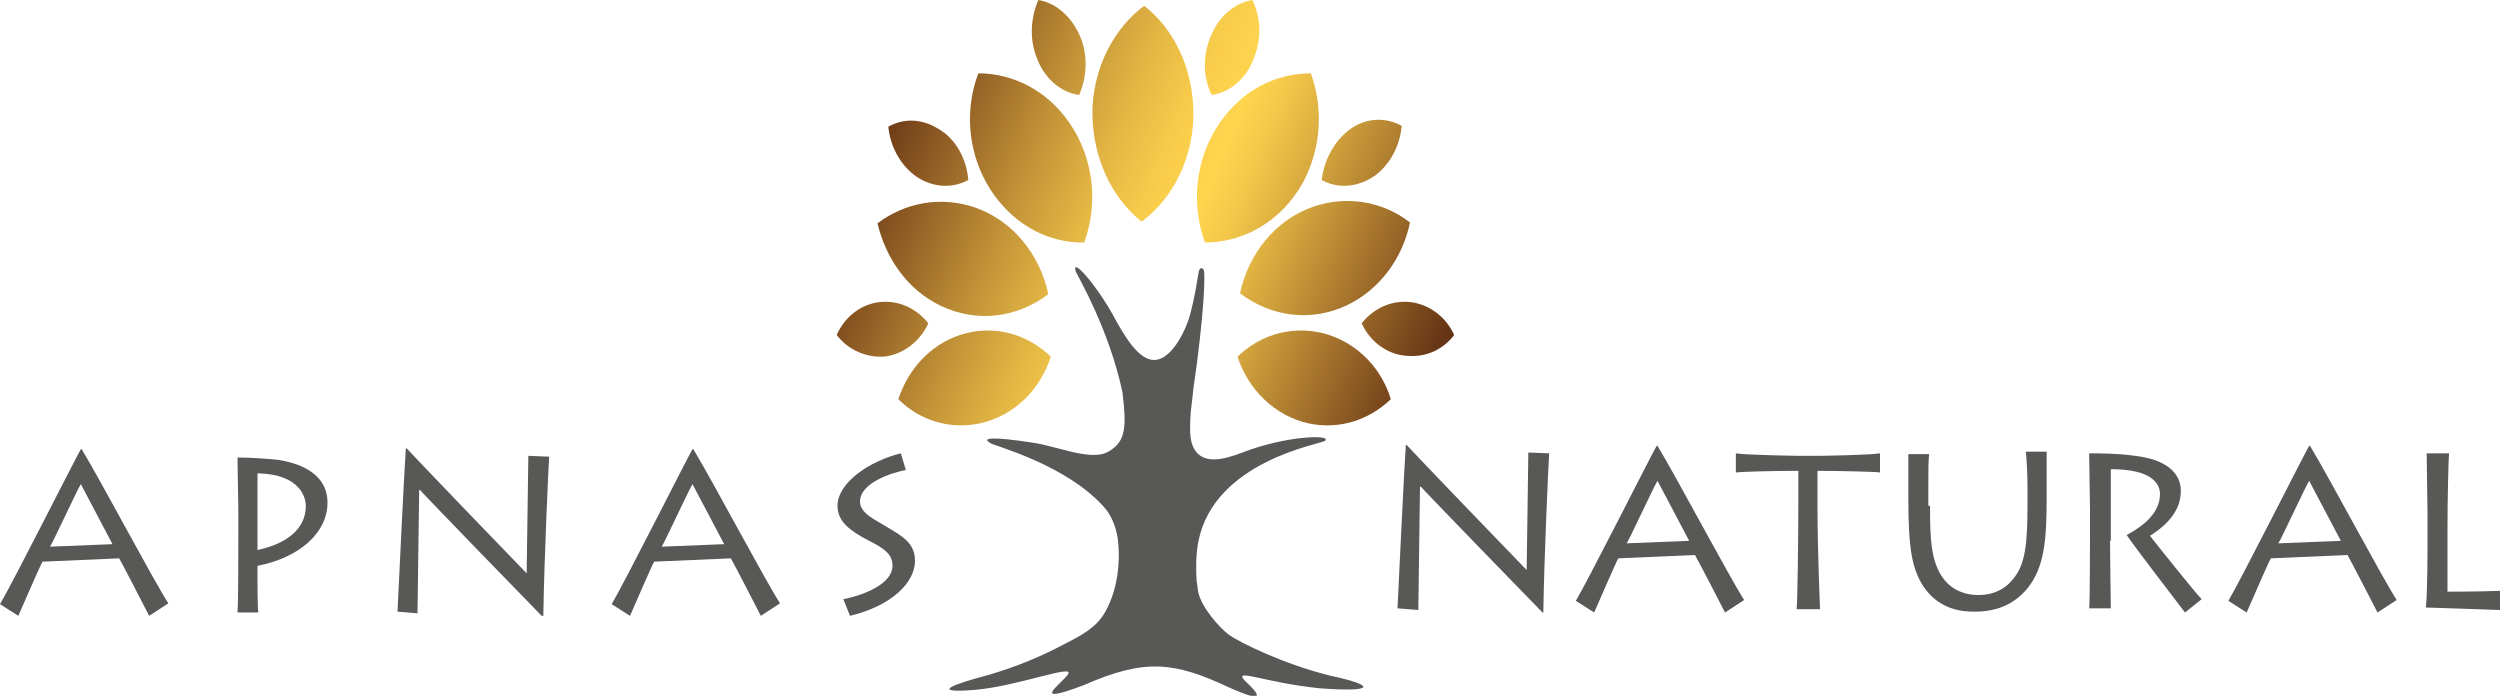 <?xml version="1.0" encoding="UTF-8"?> <!-- Generator: Adobe Illustrator 25.4.1, SVG Export Plug-In . SVG Version: 6.00 Build 0) --> <svg xmlns="http://www.w3.org/2000/svg" xmlns:xlink="http://www.w3.org/1999/xlink" version="1.1" id="Layer_1" x="0px" y="0px" width="300px" height="83.5px" viewBox="0 0 300 83.5" style="enable-background:new 0 0 300 83.5;" xml:space="preserve"> <style type="text/css"> .st0{fill:url(#SVGID_1_);} .st1{fill:url(#SVGID_00000075843810524413456180000005625663683759171991_);} .st2{fill:url(#SVGID_00000048475585889960828850000003517562963656541348_);} .st3{fill:url(#SVGID_00000079450298284593303340000000040669951995908783_);} .st4{fill:url(#SVGID_00000054241083564497920050000011779460643359577021_);} .st5{fill:url(#SVGID_00000092441132324299815300000007845916934522355350_);} .st6{fill:url(#SVGID_00000151535925830448599050000006482988817049798280_);} .st7{fill:url(#SVGID_00000124159466391515634720000017808995874338254720_);} .st8{fill:url(#SVGID_00000105415336363747535530000013858591988965697195_);} .st9{fill:url(#SVGID_00000029733698763731461340000002443108981027587774_);} .st10{fill:url(#SVGID_00000078032277894066496810000000979389130929090490_);} .st11{fill:url(#SVGID_00000144336124090536504590000009531512544965234829_);} .st12{fill:url(#SVGID_00000021115133962711994370000005095396186942887858_);} .st13{fill:#585857;} </style> <g> <g> <g> <linearGradient id="SVGID_1_" gradientUnits="userSpaceOnUse" x1="112.288" y1="-9.052" x2="183.849" y2="20.673"> <stop offset="5.618000e-03" style="stop-color:#5C2C11"></stop> <stop offset="6.350435e-02" style="stop-color:#73401A"></stop> <stop offset="0.177" style="stop-color:#9E6C2A"></stop> <stop offset="0.285" style="stop-color:#C59638"></stop> <stop offset="0.385" style="stop-color:#E4B744"></stop> <stop offset="0.475" style="stop-color:#F9CD4B"></stop> <stop offset="0.545" style="stop-color:#FFD54E"></stop> <stop offset="0.6" style="stop-color:#F3C749"></stop> <stop offset="0.693" style="stop-color:#D3A53D"></stop> <stop offset="0.813" style="stop-color:#A5732C"></stop> <stop offset="0.952" style="stop-color:#6E3C18"></stop> <stop offset="1" style="stop-color:#5C2C11"></stop> </linearGradient> <path class="st0" d="M145.4,11.4L145.4,11.4L145.4,11.4L145.4,11.4L145.4,11.4L145.4,11.4c2.2-0.3,4.2-2,5.1-4.5 c0.9-2.3,0.8-4.8-0.2-6.9l0,0c-1.9,0.3-3.8,1.7-4.8,3.9C144.3,6.3,144.3,9.2,145.4,11.4L145.4,11.4z"></path> <g> <linearGradient id="SVGID_00000169535379643338791010000001706173468440518074_" gradientUnits="userSpaceOnUse" x1="107.903" y1="1.505" x2="179.464" y2="31.23"> <stop offset="5.618000e-03" style="stop-color:#5C2C11"></stop> <stop offset="6.350435e-02" style="stop-color:#73401A"></stop> <stop offset="0.177" style="stop-color:#9E6C2A"></stop> <stop offset="0.285" style="stop-color:#C59638"></stop> <stop offset="0.385" style="stop-color:#E4B744"></stop> <stop offset="0.475" style="stop-color:#F9CD4B"></stop> <stop offset="0.545" style="stop-color:#FFD54E"></stop> <stop offset="0.6" style="stop-color:#F3C749"></stop> <stop offset="0.693" style="stop-color:#D3A53D"></stop> <stop offset="0.813" style="stop-color:#A5732C"></stop> <stop offset="0.952" style="stop-color:#6E3C18"></stop> <stop offset="1" style="stop-color:#5C2C11"></stop> </linearGradient> <path style="fill:url(#SVGID_00000169535379643338791010000001706173468440518074_);" d="M137,26.6L137,26.6L137,26.6L137,26.6 L137,26.6L137,26.6L137,26.6c3.9-2.9,6.4-8,6.2-13.6c-0.2-5.1-2.4-9.6-5.9-12.3v0c-3.5,2.6-5.9,7-6.2,12.1 C130.9,18.4,133.2,23.6,137,26.6z"></path> <linearGradient id="SVGID_00000164478593531211720860000004663677909106355109_" gradientUnits="userSpaceOnUse" x1="104.046" y1="10.791" x2="175.606" y2="40.516"> <stop offset="5.618000e-03" style="stop-color:#5C2C11"></stop> <stop offset="6.350435e-02" style="stop-color:#73401A"></stop> <stop offset="0.177" style="stop-color:#9E6C2A"></stop> <stop offset="0.285" style="stop-color:#C59638"></stop> <stop offset="0.385" style="stop-color:#E4B744"></stop> <stop offset="0.475" style="stop-color:#F9CD4B"></stop> <stop offset="0.545" style="stop-color:#FFD54E"></stop> <stop offset="0.6" style="stop-color:#F3C749"></stop> <stop offset="0.693" style="stop-color:#D3A53D"></stop> <stop offset="0.813" style="stop-color:#A5732C"></stop> <stop offset="0.952" style="stop-color:#6E3C18"></stop> <stop offset="1" style="stop-color:#5C2C11"></stop> </linearGradient> <path style="fill:url(#SVGID_00000164478593531211720860000004663677909106355109_);" d="M130.1,29.1L130.1,29.1L130.1,29.1 C130.1,29.2,130.1,29.2,130.1,29.1L130.1,29.1C130.1,29.2,130.1,29.2,130.1,29.1L130.1,29.1c1.7-4.6,1.2-10.1-1.8-14.4 c-2.7-3.9-6.8-5.9-10.9-5.9l0,0c-1.6,4.2-1.3,9.1,1,13.2C121,26.6,125.5,29.2,130.1,29.1z"></path> <linearGradient id="SVGID_00000164490064670506131550000004580067973015645885_" gradientUnits="userSpaceOnUse" x1="98.59" y1="23.925" x2="170.15" y2="53.651"> <stop offset="5.618000e-03" style="stop-color:#5C2C11"></stop> <stop offset="6.350435e-02" style="stop-color:#73401A"></stop> <stop offset="0.177" style="stop-color:#9E6C2A"></stop> <stop offset="0.285" style="stop-color:#C59638"></stop> <stop offset="0.385" style="stop-color:#E4B744"></stop> <stop offset="0.475" style="stop-color:#F9CD4B"></stop> <stop offset="0.545" style="stop-color:#FFD54E"></stop> <stop offset="0.6" style="stop-color:#F3C749"></stop> <stop offset="0.693" style="stop-color:#D3A53D"></stop> <stop offset="0.813" style="stop-color:#A5732C"></stop> <stop offset="0.952" style="stop-color:#6E3C18"></stop> <stop offset="1" style="stop-color:#5C2C11"></stop> </linearGradient> <path style="fill:url(#SVGID_00000164490064670506131550000004580067973015645885_);" d="M112.9,36.7c4.4,2.1,9.2,1.4,12.9-1.4 v0l0,0c0,0,0,0,0,0l0,0l0,0l0,0c-1-4.7-4.2-8.8-8.8-10.4c-4.1-1.4-8.4-0.6-11.7,1.9l0,0C106.3,31,108.9,34.8,112.9,36.7z"></path> <linearGradient id="SVGID_00000004536620232371647120000005034918647667427726_" gradientUnits="userSpaceOnUse" x1="93.689" y1="35.724" x2="165.249" y2="65.449"> <stop offset="5.618000e-03" style="stop-color:#5C2C11"></stop> <stop offset="6.350435e-02" style="stop-color:#73401A"></stop> <stop offset="0.177" style="stop-color:#9E6C2A"></stop> <stop offset="0.285" style="stop-color:#C59638"></stop> <stop offset="0.385" style="stop-color:#E4B744"></stop> <stop offset="0.475" style="stop-color:#F9CD4B"></stop> <stop offset="0.545" style="stop-color:#FFD54E"></stop> <stop offset="0.6" style="stop-color:#F3C749"></stop> <stop offset="0.693" style="stop-color:#D3A53D"></stop> <stop offset="0.813" style="stop-color:#A5732C"></stop> <stop offset="0.952" style="stop-color:#6E3C18"></stop> <stop offset="1" style="stop-color:#5C2C11"></stop> </linearGradient> <path style="fill:url(#SVGID_00000004536620232371647120000005034918647667427726_);" d="M117.6,50.8c4.1-0.9,7.2-4,8.5-8h0l0,0 c0,0,0,0,0,0c0,0,0,0,0,0l0,0l0,0c-2.9-2.8-7-3.9-10.9-2.6c-3.6,1.2-6.2,4.1-7.4,7.7l0,0C110.3,50.4,113.9,51.6,117.6,50.8z"></path> <linearGradient id="SVGID_00000155853663384543163820000005777313548942078092_" gradientUnits="userSpaceOnUse" x1="108.048" y1="1.157" x2="179.608" y2="30.882"> <stop offset="5.618000e-03" style="stop-color:#5C2C11"></stop> <stop offset="6.350435e-02" style="stop-color:#73401A"></stop> <stop offset="0.177" style="stop-color:#9E6C2A"></stop> <stop offset="0.285" style="stop-color:#C59638"></stop> <stop offset="0.385" style="stop-color:#E4B744"></stop> <stop offset="0.475" style="stop-color:#F9CD4B"></stop> <stop offset="0.545" style="stop-color:#FFD54E"></stop> <stop offset="0.6" style="stop-color:#F3C749"></stop> <stop offset="0.693" style="stop-color:#D3A53D"></stop> <stop offset="0.813" style="stop-color:#A5732C"></stop> <stop offset="0.952" style="stop-color:#6E3C18"></stop> <stop offset="1" style="stop-color:#5C2C11"></stop> </linearGradient> <path style="fill:url(#SVGID_00000155853663384543163820000005777313548942078092_);" d="M144.6,29.1 C144.6,29.2,144.6,29.2,144.6,29.1L144.6,29.1L144.6,29.1L144.6,29.1c4.6,0,9.1-2.5,11.7-7.1c2.3-4.2,2.5-9.1,1-13.2l0,0 c-4.2,0-8.2,2-10.9,5.9C143.4,19,142.9,24.5,144.6,29.1L144.6,29.1z"></path> <linearGradient id="SVGID_00000036228704074577492220000003826730918018780832_" gradientUnits="userSpaceOnUse" x1="104.984" y1="8.533" x2="176.544" y2="38.258"> <stop offset="5.618000e-03" style="stop-color:#5C2C11"></stop> <stop offset="6.350435e-02" style="stop-color:#73401A"></stop> <stop offset="0.177" style="stop-color:#9E6C2A"></stop> <stop offset="0.285" style="stop-color:#C59638"></stop> <stop offset="0.385" style="stop-color:#E4B744"></stop> <stop offset="0.475" style="stop-color:#F9CD4B"></stop> <stop offset="0.545" style="stop-color:#FFD54E"></stop> <stop offset="0.6" style="stop-color:#F3C749"></stop> <stop offset="0.693" style="stop-color:#D3A53D"></stop> <stop offset="0.813" style="stop-color:#A5732C"></stop> <stop offset="0.952" style="stop-color:#6E3C18"></stop> <stop offset="1" style="stop-color:#5C2C11"></stop> </linearGradient> <path style="fill:url(#SVGID_00000036228704074577492220000003826730918018780832_);" d="M157.6,24.8c-4.6,1.6-7.8,5.7-8.8,10.4 l0,0l0,0l0,0c0,0,0,0,0,0l0,0v0c3.7,2.8,8.5,3.5,12.9,1.4c3.9-1.9,6.6-5.6,7.5-9.9l0,0C166,24.2,161.7,23.4,157.6,24.8z"></path> <linearGradient id="SVGID_00000062166505311951136760000010345125270715171729_" gradientUnits="userSpaceOnUse" x1="99.706" y1="21.24" x2="171.266" y2="50.965"> <stop offset="5.618000e-03" style="stop-color:#5C2C11"></stop> <stop offset="6.350435e-02" style="stop-color:#73401A"></stop> <stop offset="0.177" style="stop-color:#9E6C2A"></stop> <stop offset="0.285" style="stop-color:#C59638"></stop> <stop offset="0.385" style="stop-color:#E4B744"></stop> <stop offset="0.475" style="stop-color:#F9CD4B"></stop> <stop offset="0.545" style="stop-color:#FFD54E"></stop> <stop offset="0.6" style="stop-color:#F3C749"></stop> <stop offset="0.693" style="stop-color:#D3A53D"></stop> <stop offset="0.813" style="stop-color:#A5732C"></stop> <stop offset="0.952" style="stop-color:#6E3C18"></stop> <stop offset="1" style="stop-color:#5C2C11"></stop> </linearGradient> <path style="fill:url(#SVGID_00000062166505311951136760000010345125270715171729_);" d="M159.5,40.2c-4-1.3-8.1-0.2-11,2.6l0,0 l0,0c0,0,0,0,0,0l0,0l0,0l0,0c1.3,4,4.5,7.1,8.5,8c3.7,0.8,7.3-0.4,9.9-2.9v0C165.8,44.3,163.1,41.4,159.5,40.2z"></path> <linearGradient id="SVGID_00000042726931081610828270000002448506051848773788_" gradientUnits="userSpaceOnUse" x1="103.435" y1="12.261" x2="174.996" y2="41.986"> <stop offset="5.618000e-03" style="stop-color:#5C2C11"></stop> <stop offset="6.350435e-02" style="stop-color:#73401A"></stop> <stop offset="0.177" style="stop-color:#9E6C2A"></stop> <stop offset="0.285" style="stop-color:#C59638"></stop> <stop offset="0.385" style="stop-color:#E4B744"></stop> <stop offset="0.475" style="stop-color:#F9CD4B"></stop> <stop offset="0.545" style="stop-color:#FFD54E"></stop> <stop offset="0.6" style="stop-color:#F3C749"></stop> <stop offset="0.693" style="stop-color:#D3A53D"></stop> <stop offset="0.813" style="stop-color:#A5732C"></stop> <stop offset="0.952" style="stop-color:#6E3C18"></stop> <stop offset="1" style="stop-color:#5C2C11"></stop> </linearGradient> <path style="fill:url(#SVGID_00000042726931081610828270000002448506051848773788_);" d="M174.5,40.2c-0.9-2-2.7-3.5-4.9-3.9 c-2.4-0.4-4.7,0.6-6.2,2.5l0,0l0,0l0,0l0,0l0,0l0,0c1,2.2,3.1,3.8,5.5,3.9C171.2,42.9,173.2,41.9,174.5,40.2L174.5,40.2z"></path> <linearGradient id="SVGID_00000080897991802322954690000014189928538672919466_" gradientUnits="userSpaceOnUse" x1="110.096" y1="-3.774" x2="181.656" y2="25.951"> <stop offset="5.618000e-03" style="stop-color:#5C2C11"></stop> <stop offset="6.350435e-02" style="stop-color:#73401A"></stop> <stop offset="0.177" style="stop-color:#9E6C2A"></stop> <stop offset="0.285" style="stop-color:#C59638"></stop> <stop offset="0.385" style="stop-color:#E4B744"></stop> <stop offset="0.475" style="stop-color:#F9CD4B"></stop> <stop offset="0.545" style="stop-color:#FFD54E"></stop> <stop offset="0.6" style="stop-color:#F3C749"></stop> <stop offset="0.693" style="stop-color:#D3A53D"></stop> <stop offset="0.813" style="stop-color:#A5732C"></stop> <stop offset="0.952" style="stop-color:#6E3C18"></stop> <stop offset="1" style="stop-color:#5C2C11"></stop> </linearGradient> <path style="fill:url(#SVGID_00000080897991802322954690000014189928538672919466_);" d="M158.6,21.6L158.6,21.6L158.6,21.6 c2,1.1,4.4,0.9,6.5-0.6c1.8-1.4,2.9-3.6,3.1-5.9v0c-1.8-1-4-1-5.9,0.2C160.2,16.7,158.9,19.1,158.6,21.6L158.6,21.6L158.6,21.6 L158.6,21.6L158.6,21.6z"></path> <linearGradient id="SVGID_00000129181666500936631690000011609615251059594904_" gradientUnits="userSpaceOnUse" x1="94.146" y1="34.624" x2="165.706" y2="64.35"> <stop offset="5.618000e-03" style="stop-color:#5C2C11"></stop> <stop offset="6.350435e-02" style="stop-color:#73401A"></stop> <stop offset="0.177" style="stop-color:#9E6C2A"></stop> <stop offset="0.285" style="stop-color:#C59638"></stop> <stop offset="0.385" style="stop-color:#E4B744"></stop> <stop offset="0.475" style="stop-color:#F9CD4B"></stop> <stop offset="0.545" style="stop-color:#FFD54E"></stop> <stop offset="0.6" style="stop-color:#F3C749"></stop> <stop offset="0.693" style="stop-color:#D3A53D"></stop> <stop offset="0.813" style="stop-color:#A5732C"></stop> <stop offset="0.952" style="stop-color:#6E3C18"></stop> <stop offset="1" style="stop-color:#5C2C11"></stop> </linearGradient> <path style="fill:url(#SVGID_00000129181666500936631690000011609615251059594904_);" d="M111.4,38.8L111.4,38.8L111.4,38.8 L111.4,38.8L111.4,38.8L111.4,38.8L111.4,38.8c-1.5-1.9-3.8-2.9-6.2-2.5c-2.2,0.4-3.9,1.9-4.8,3.9h0c1.3,1.7,3.4,2.7,5.6,2.6 C108.3,42.6,110.4,41,111.4,38.8z"></path> <linearGradient id="SVGID_00000162345696600068110530000014882450443863419318_" gradientUnits="userSpaceOnUse" x1="102.437" y1="14.665" x2="173.997" y2="44.391"> <stop offset="5.618000e-03" style="stop-color:#5C2C11"></stop> <stop offset="6.350435e-02" style="stop-color:#73401A"></stop> <stop offset="0.177" style="stop-color:#9E6C2A"></stop> <stop offset="0.285" style="stop-color:#C59638"></stop> <stop offset="0.385" style="stop-color:#E4B744"></stop> <stop offset="0.475" style="stop-color:#F9CD4B"></stop> <stop offset="0.545" style="stop-color:#FFD54E"></stop> <stop offset="0.6" style="stop-color:#F3C749"></stop> <stop offset="0.693" style="stop-color:#D3A53D"></stop> <stop offset="0.813" style="stop-color:#A5732C"></stop> <stop offset="0.952" style="stop-color:#6E3C18"></stop> <stop offset="1" style="stop-color:#5C2C11"></stop> </linearGradient> <path style="fill:url(#SVGID_00000162345696600068110530000014882450443863419318_);" d="M109.7,21c2,1.5,4.5,1.7,6.5,0.6l0,0 l0,0l0,0l0,0l0,0l0,0c-0.2-2.5-1.5-5-3.7-6.2c-2-1.2-4.1-1.2-5.9-0.2v0C106.8,17.4,107.9,19.6,109.7,21z"></path> </g> <linearGradient id="SVGID_00000085973617530584561330000010045947758102132356_" gradientUnits="userSpaceOnUse" x1="109.22" y1="-1.664" x2="180.78" y2="28.061"> <stop offset="5.618000e-03" style="stop-color:#5C2C11"></stop> <stop offset="6.350435e-02" style="stop-color:#73401A"></stop> <stop offset="0.177" style="stop-color:#9E6C2A"></stop> <stop offset="0.285" style="stop-color:#C59638"></stop> <stop offset="0.385" style="stop-color:#E4B744"></stop> <stop offset="0.475" style="stop-color:#F9CD4B"></stop> <stop offset="0.545" style="stop-color:#FFD54E"></stop> <stop offset="0.6" style="stop-color:#F3C749"></stop> <stop offset="0.693" style="stop-color:#D3A53D"></stop> <stop offset="0.813" style="stop-color:#A5732C"></stop> <stop offset="0.952" style="stop-color:#6E3C18"></stop> <stop offset="1" style="stop-color:#5C2C11"></stop> </linearGradient> <path style="fill:url(#SVGID_00000085973617530584561330000010045947758102132356_);" d="M129.5,11.4L129.5,11.4L129.5,11.4 L129.5,11.4L129.5,11.4L129.5,11.4L129.5,11.4c1-2.3,1.1-5.1-0.1-7.5c-1.1-2.2-2.9-3.6-4.8-3.9l0,0c-0.9,2.1-1.1,4.6-0.2,6.9 C125.3,9.4,127.3,11.1,129.5,11.4z"></path> </g> <path class="st13" d="M159.7,81.1c-5.7-1.4-10.9-4-12.2-4.9c-1.2-0.9-3.3-3.3-3.7-5.1c-0.1-0.4-0.1-1-0.2-1.3 c-0.1-1.5-0.1-3.2,0.2-4.8c1.9-9.7,14.7-11.7,15.2-12.1c0.9-0.8-4.8-0.6-9.9,1.4c-2.6,1-4.4,1.2-5.5,0c-0.8-1-0.9-2.1-0.7-5 c0.1-0.7,0.2-1.6,0.3-2.6c1.3-8.9,1.5-14.2,1.2-14.4c-0.8-0.6-0.4,1-1.6,5.5c-0.7,2.4-2.4,5.4-4.3,5.4c-1.9,0-3.6-2.9-5-5.5 c-2.2-3.9-5-6.9-4.4-5.1c0.2,0.5,4,6.9,5.6,14.5c0.5,4.2,0.4,5.9-1.7,7.1c-2.1,1.2-6.2-0.7-9.2-1.1c-4.6-0.7-6.2-0.6-4.9,0.1 c0.4,0.3,9.3,2.6,13.8,7.9c0.8,1,1.4,2.6,1.5,4.2c0.2,2.3-0.1,5.2-1.3,7.6c-0.9,1.9-2.2,2.9-5,4.3c-3,1.6-5.9,2.8-9.3,3.8 c-4.2,1.1-7.1,2.2-1.8,1.8c5.3-0.4,12.5-3.3,11.3-1.8c-0.9,1.2-4.6,3.7,2,1.2c7.3-3.2,10.8-2.8,17.4,0.3c4.7,2.1,3.5,0.7,1.9-0.8 c-1.5-1.6,2.2,0.2,9,0.9C165.3,83.1,164.9,82.2,159.7,81.1z"></path> </g> <path class="st13" d="M0,72.5C1.5,70,9.1,54.9,9.7,53.9h0.1c2.3,3.8,8.6,15.7,10.4,18.5l-2.3,1.5c-0.5-1-3.3-6.4-3.6-6.9l-9.2,0.4 c-0.3,0.5-2.5,5.6-2.9,6.5L0,72.5z M13.5,65.3c-0.3-0.6-3.6-6.8-3.8-7.2c-0.4,0.6-3.4,7.1-3.7,7.5L13.5,65.3z"></path> <path class="st13" d="M28.5,73.4c0.1-1.1,0.1-7.5,0.1-9.4v-2.9c0-0.6-0.1-5.8-0.1-6.2c1.1,0,3.3,0.1,5,0.3c3.6,0.6,5.8,2.3,5.8,5.1 c0,3.6-3.3,6.6-8.4,7.6v1.6c0,0.5,0,3.4,0.1,4H28.5z M30.9,66c3.3-0.7,5.8-2.4,5.8-5.3c0-0.8-0.5-3.8-5.8-3.9V66z"></path> <path class="st13" d="M47.7,73.4c0.1-2,0.8-16.9,1-19.6h0.1c0.7,0.8,13.6,14.2,14.4,15c0-0.7,0.2-13.2,0.2-14.1l2.5,0.1 c-0.1,1.6-0.6,12.4-0.7,19.1H65c-0.7-0.7-14.1-14.5-14.6-15.1h-0.1c0,0.9-0.2,13.9-0.2,14.8L47.7,73.4z"></path> <path class="st13" d="M73.4,72.5c1.5-2.5,9.1-17.6,9.7-18.6h0.1c2.3,3.8,8.6,15.7,10.4,18.5l-2.3,1.5c-0.5-1-3.3-6.4-3.6-6.9 l-9.2,0.4c-0.3,0.5-2.5,5.6-2.9,6.5L73.4,72.5z M86.9,65.3c-0.3-0.6-3.6-6.8-3.8-7.2c-0.4,0.6-3.4,7.1-3.7,7.5L86.9,65.3z"></path> <path class="st13" d="M101.2,71.9c2.6-0.5,5.9-1.9,5.9-4c0-1.3-0.8-2-2.8-3c-2.3-1.2-3.8-2.3-3.8-4.2c0-2.8,3.9-5.4,7.6-6.3l0.6,2 c-1.6,0.3-5.5,1.5-5.5,3.8c0,1.4,1.9,2.2,3,2.9c2,1.2,3.6,2,3.6,4.2c0,2.6-2.8,5.4-7.8,6.6L101.2,71.9z"></path> <path class="st13" d="M167.7,73c0.1-2,0.8-16.9,1-19.6h0.1c0.7,0.8,13.6,14.2,14.4,15c0-0.7,0.2-13.2,0.2-14.1l2.5,0.1 c-0.1,1.6-0.6,12.4-0.7,19.1h-0.1c-0.7-0.7-14.1-14.5-14.6-15.1h-0.1c0,0.9-0.2,13.9-0.2,14.8L167.7,73z"></path> <path class="st13" d="M189.1,72.1c1.5-2.5,9.1-17.6,9.7-18.6h0.1c2.3,3.8,8.6,15.7,10.4,18.5l-2.3,1.5c-0.5-1-3.3-6.4-3.6-6.9 l-9.2,0.4c-0.3,0.5-2.5,5.6-2.9,6.5L189.1,72.1z M202.7,64.9c-0.3-0.6-3.6-6.8-3.8-7.2c-0.4,0.6-3.4,7.1-3.7,7.5L202.7,64.9z"></path> <path class="st13" d="M215.6,73c0.1-0.7,0.2-8.4,0.2-12.6v-3.9c-3,0-6.8,0.1-7.5,0.2v-2.3c1.1,0.2,7.3,0.3,7.6,0.3h2.3 c0.5,0,6.3-0.1,7.4-0.3v2.3c-0.4-0.1-5.3-0.2-7.5-0.2v4.4c0,5.4,0.3,11.7,0.3,12.2H215.6z"></path> <path class="st13" d="M231.6,60.7c0,4.3,0.2,6.3,1.2,8.1c1,1.8,2.7,2.6,4.6,2.6c2.3,0,3.7-1.1,4.6-2.5c1.3-2,1.3-5.2,1.3-9.4v-0.9 c0-1.8-0.1-3.4-0.2-4.4h2.5c0,0.6,0,2.3,0,4.4v1.2c0,5.1-0.3,8.3-2.3,10.8c-1.6,1.9-3.6,2.8-6.4,2.8c-1.4,0-4.3-0.2-6.2-3.2 c-1.2-2-1.7-4.1-1.7-10.5v-1.4c0-1.2,0-3.2,0-3.8h2.5c-0.1,0.7-0.1,1.9-0.1,4.3V60.7z"></path> <path class="st13" d="M253.2,64.9c0,1,0.1,7.7,0.1,8.1h-2.6c0.1-0.6,0.1-9,0.1-9.6v-2.2c0-0.8-0.1-6.3-0.1-6.8c1.2,0,3.5,0,5.5,0.3 c3.5,0.4,5.5,1.9,5.5,4.2c0,2.3-1.5,4-3.7,5.4c0.7,0.9,5.4,6.8,6.2,7.6l-2,1.6c-0.3-0.4-6.3-8.2-7-9.3c1.3-0.7,4-2.3,4-4.9 c0-1.2-0.9-3-5.9-3V64.9z"></path> <path class="st13" d="M267.4,72.1c1.5-2.5,9.1-17.6,9.7-18.6h0.1c2.3,3.8,8.6,15.7,10.4,18.5l-2.3,1.5c-0.5-1-3.3-6.4-3.6-6.9 l-9.2,0.4c-0.3,0.5-2.5,5.6-2.9,6.5L267.4,72.1z M280.9,64.9c-0.3-0.6-3.6-6.8-3.8-7.2c-0.4,0.6-3.4,7.1-3.7,7.5L280.9,64.9z"></path> <path class="st13" d="M293.9,54.4c-0.1,0.6-0.2,5.8-0.2,9.1v7.5c0.6,0,3.8,0,6.3-0.1v2.3c-0.4,0-8.2-0.3-8.9-0.3 c0.2-1.4,0.2-7.1,0.2-7.7v-3.5c0-0.4-0.1-6.8-0.1-7.3H293.9z"></path> </g> <g> </g> <g> </g> <g> </g> <g> </g> <g> </g> <g> </g> </svg> 